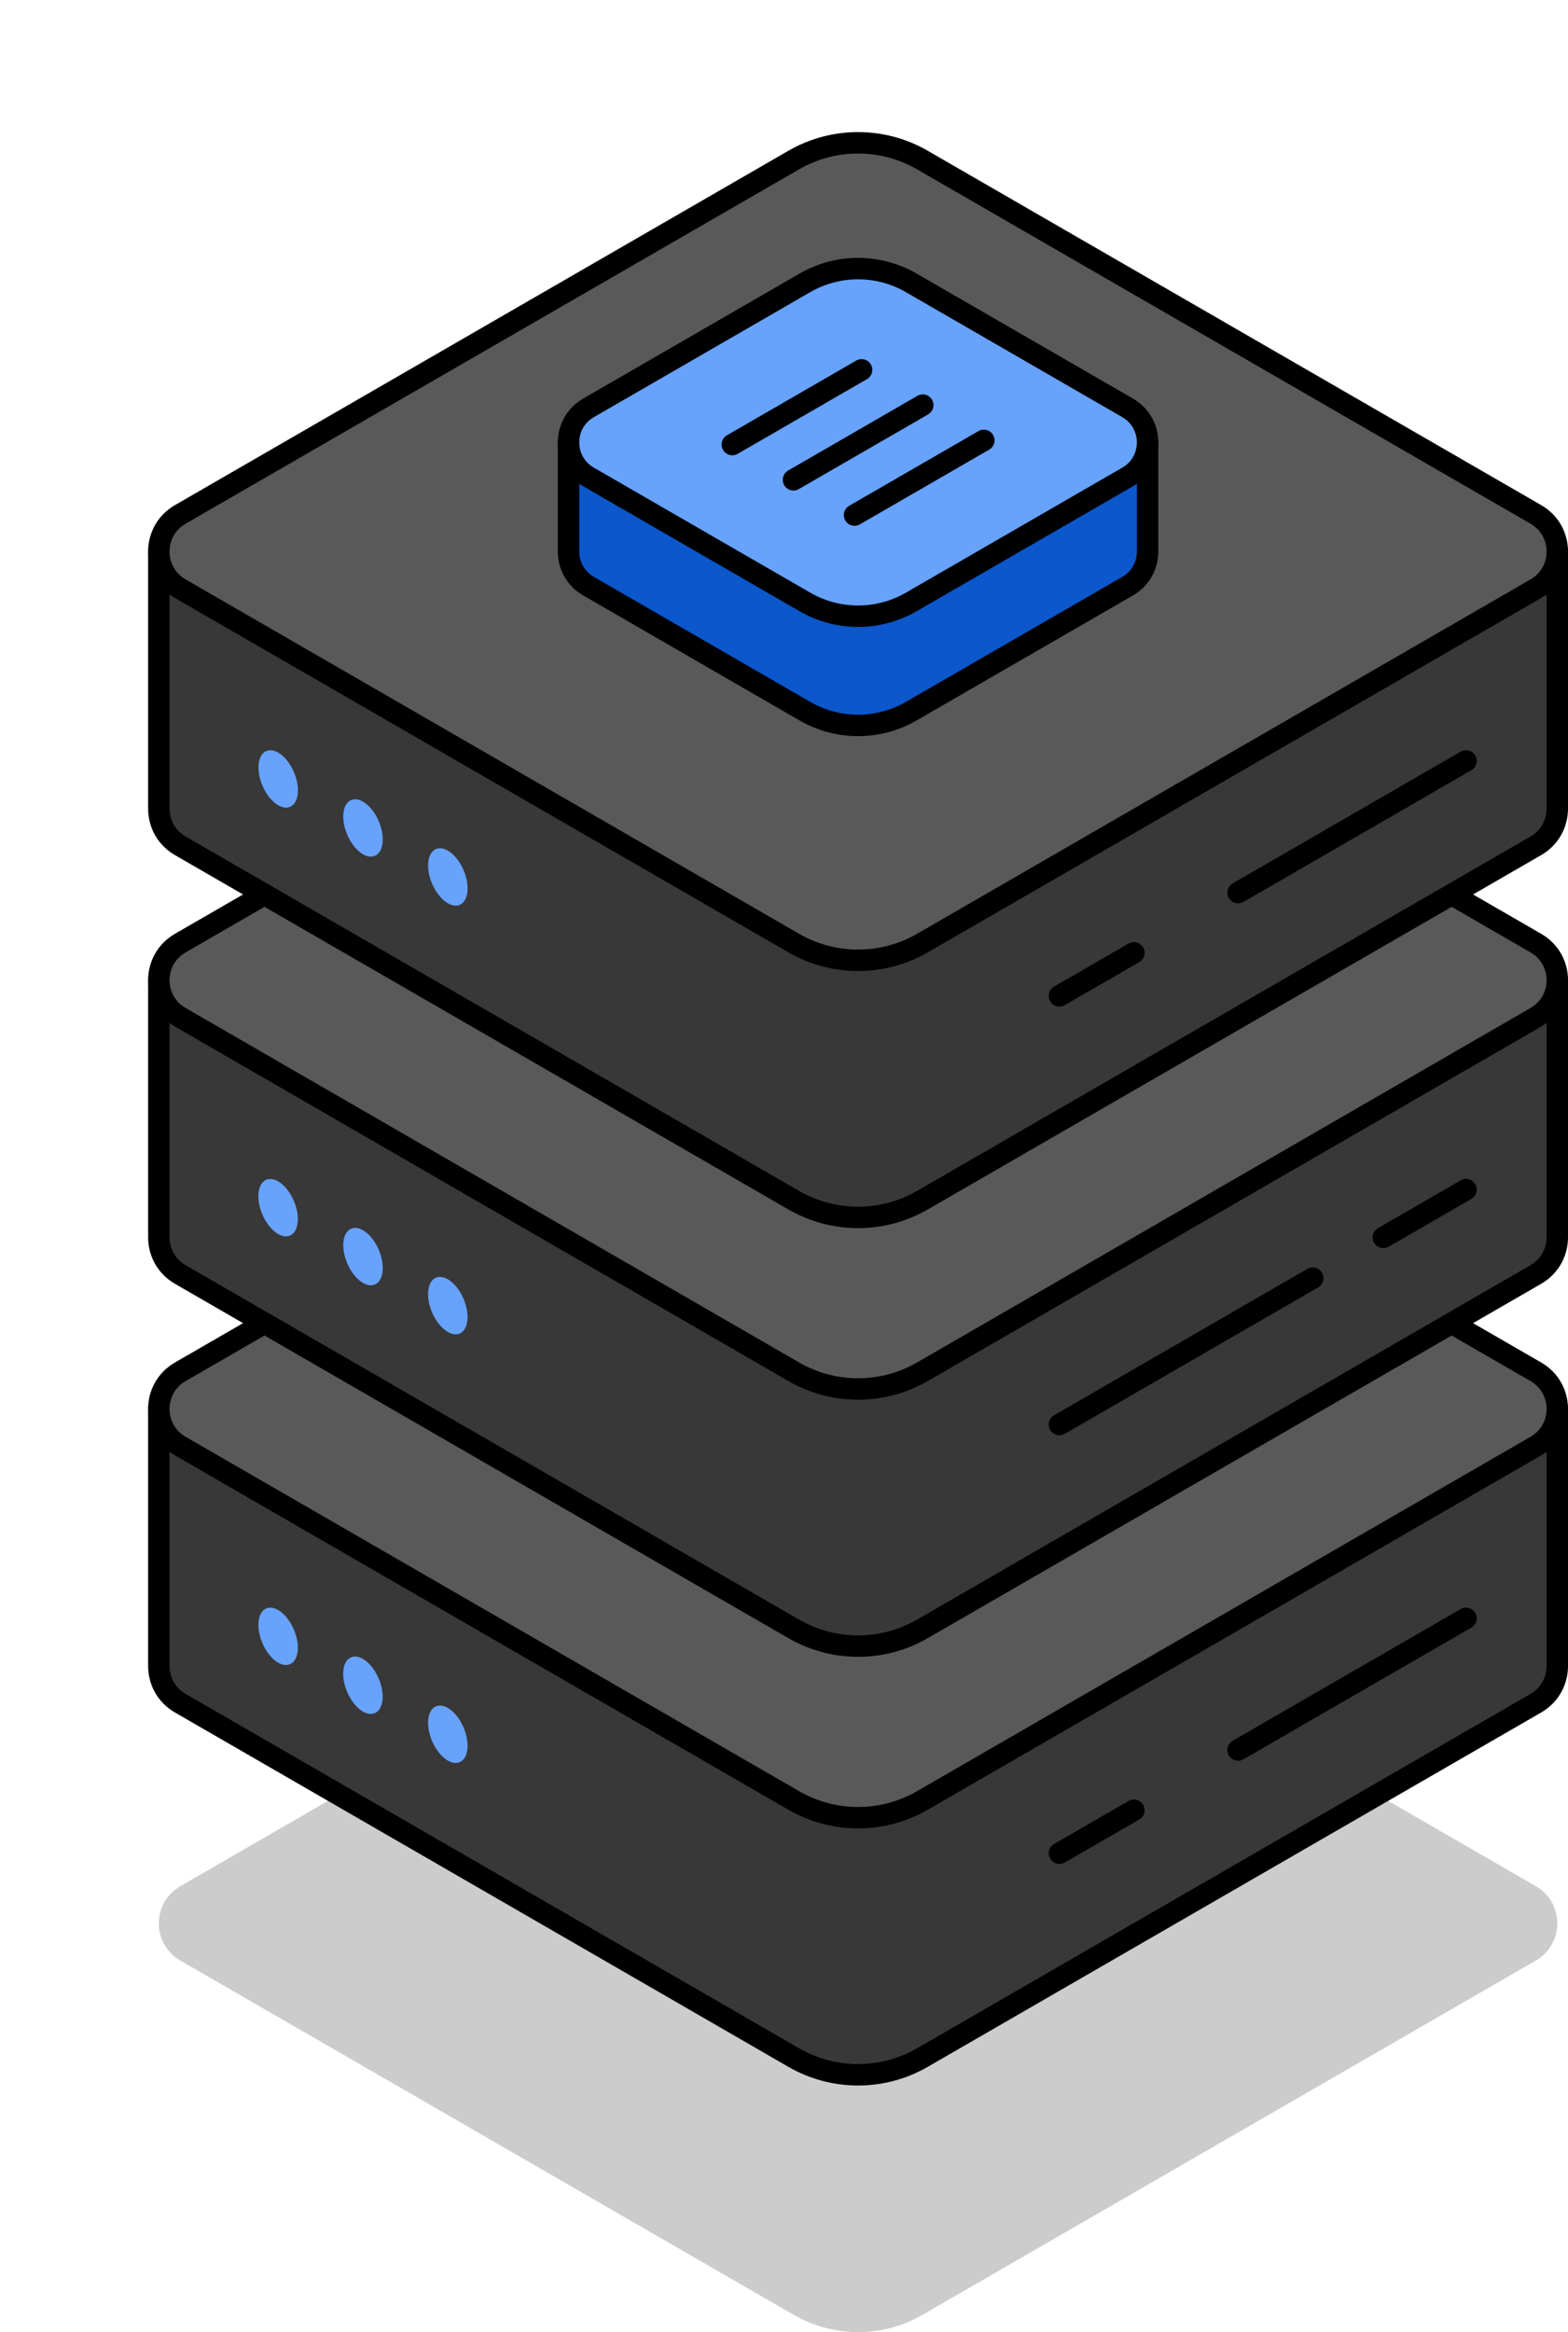 <?xml version="1.0" encoding="UTF-8"?><svg id="Layer_1" xmlns="http://www.w3.org/2000/svg" xmlns:xlink="http://www.w3.org/1999/xlink" viewBox="0 0 146.39 217.61"><defs><style>.cls-1{filter:url(#outer-glow-4);}.cls-1,.cls-2,.cls-3,.cls-4,.cls-5,.cls-6,.cls-7,.cls-8,.cls-9,.cls-10{fill:#67a2fc;}.cls-2{filter:url(#outer-glow-3);}.cls-3{filter:url(#outer-glow-1);}.cls-4{filter:url(#outer-glow-8);}.cls-5{filter:url(#outer-glow-6);}.cls-6{filter:url(#outer-glow-7);}.cls-7{filter:url(#outer-glow-9);}.cls-8{filter:url(#outer-glow-2);}.cls-9{filter:url(#outer-glow-5);}.cls-11{fill:#595959;}.cls-11,.cls-10,.cls-12,.cls-13,.cls-14{stroke:#000;stroke-linecap:round;stroke-linejoin:round;stroke-width:2px;}.cls-10{filter:url(#outer-glow-10);}.cls-12{fill:#0b57cb;}.cls-13{fill:#383838;}.cls-14{fill:none;}.cls-15{opacity:.2;}</style><filter id="outer-glow-1" filterUnits="userSpaceOnUse"><feOffset dx="0" dy="0"/><feGaussianBlur result="blur" stdDeviation="8"/><feFlood flood-color="#67a2fc" flood-opacity="1"/><feComposite in2="blur" operator="in"/><feComposite in="SourceGraphic"/></filter><filter id="outer-glow-2" filterUnits="userSpaceOnUse"><feOffset dx="0" dy="0"/><feGaussianBlur result="blur-2" stdDeviation="8"/><feFlood flood-color="#67a2fc" flood-opacity="1"/><feComposite in2="blur-2" operator="in"/><feComposite in="SourceGraphic"/></filter><filter id="outer-glow-3" filterUnits="userSpaceOnUse"><feOffset dx="0" dy="0"/><feGaussianBlur result="blur-3" stdDeviation="8"/><feFlood flood-color="#67a2fc" flood-opacity="1"/><feComposite in2="blur-3" operator="in"/><feComposite in="SourceGraphic"/></filter><filter id="outer-glow-4" filterUnits="userSpaceOnUse"><feOffset dx="0" dy="0"/><feGaussianBlur result="blur-4" stdDeviation="8"/><feFlood flood-color="#67a2fc" flood-opacity="1"/><feComposite in2="blur-4" operator="in"/><feComposite in="SourceGraphic"/></filter><filter id="outer-glow-5" filterUnits="userSpaceOnUse"><feOffset dx="0" dy="0"/><feGaussianBlur result="blur-5" stdDeviation="8"/><feFlood flood-color="#67a2fc" flood-opacity="1"/><feComposite in2="blur-5" operator="in"/><feComposite in="SourceGraphic"/></filter><filter id="outer-glow-6" filterUnits="userSpaceOnUse"><feOffset dx="0" dy="0"/><feGaussianBlur result="blur-6" stdDeviation="8"/><feFlood flood-color="#67a2fc" flood-opacity="1"/><feComposite in2="blur-6" operator="in"/><feComposite in="SourceGraphic"/></filter><filter id="outer-glow-7" filterUnits="userSpaceOnUse"><feOffset dx="0" dy="0"/><feGaussianBlur result="blur-7" stdDeviation="8"/><feFlood flood-color="#67a2fc" flood-opacity="1"/><feComposite in2="blur-7" operator="in"/><feComposite in="SourceGraphic"/></filter><filter id="outer-glow-8" filterUnits="userSpaceOnUse"><feOffset dx="0" dy="0"/><feGaussianBlur result="blur-8" stdDeviation="8"/><feFlood flood-color="#67a2fc" flood-opacity="1"/><feComposite in2="blur-8" operator="in"/><feComposite in="SourceGraphic"/></filter><filter id="outer-glow-9" filterUnits="userSpaceOnUse"><feOffset dx="0" dy="0"/><feGaussianBlur result="blur-9" stdDeviation="8"/><feFlood flood-color="#67a2fc" flood-opacity="1"/><feComposite in2="blur-9" operator="in"/><feComposite in="SourceGraphic"/></filter><filter id="outer-glow-10" filterUnits="userSpaceOnUse"><feOffset dx="0" dy="0"/><feGaussianBlur result="blur-10" stdDeviation="8"/><feFlood flood-color="#67a2fc" flood-opacity="1"/><feComposite in2="blur-10" operator="in"/><feComposite in="SourceGraphic"/></filter></defs><path class="cls-15" d="M74.11,216l-57.28-33.07c-2.67-1.54-2.67-5.39,0-6.93l57.28-33.07c3.71-2.14,8.29-2.14,12,0l57.28,33.07c2.67,1.54,2.67,5.39,0,6.93l-57.28,33.07c-3.71,2.14-8.29,2.14-12,0Z"/><g><path class="cls-13" d="M107.82,131.46l-21.71-12.54c-3.71-2.14-8.29-2.14-12,0l-21.71,12.54H14.83v24h0c0,1.35,.67,2.69,2,3.46l57.28,33.07c3.71,2.14,8.29,2.14,12,0l57.28-33.07c1.33-.77,2-2.12,2-3.46v-24h-37.57Z"/><path class="cls-11" d="M74.11,168l-57.28-33.07c-2.67-1.54-2.67-5.39,0-6.93l57.28-33.07c3.71-2.14,8.29-2.14,12,0l57.28,33.07c2.67,1.54,2.67,5.39,0,6.93l-57.28,33.07c-3.71,2.14-8.29,2.14-12,0Z"/><line class="cls-14" x1="115.59" y1="163.29" x2="136.87" y2="151"/><line class="cls-14" x1="98.91" y1="172.92" x2="105.86" y2="168.91"/><g><ellipse class="cls-3" cx="25.97" cy="152.68" rx="1.6" ry="2.83" transform="translate(-57.71 22.36) rotate(-23.05)"/><ellipse class="cls-8" cx="33.89" cy="157.25" rx="1.6" ry="2.83" transform="translate(-58.87 25.82) rotate(-23.05)"/><ellipse class="cls-2" cx="41.81" cy="161.82" rx="1.6" ry="2.83" transform="translate(-60.02 29.29) rotate(-23.05)"/></g></g><g><path class="cls-13" d="M107.82,91.46l-21.71-12.54c-3.71-2.14-8.29-2.14-12,0l-21.71,12.54H14.83v24h0c0,1.35,.67,2.69,2,3.46l57.28,33.07c3.71,2.14,8.29,2.14,12,0l57.28-33.07c1.33-.77,2-2.12,2-3.46v-24h-37.57Z"/><path class="cls-11" d="M143.39,94.92l-57.28,33.08c-3.71,2.14-8.29,2.14-12,0l-31.86-18.4-25.42-14.68c-2.67-1.54-2.67-5.38,0-6.92l57.28-33.08c1.86-1.07,3.93-1.6,6-1.6s4.14,.53,6,1.6l57.28,33.08c2.67,1.54,2.67,5.38,0,6.92Z"/><line class="cls-14" x1="129.15" y1="115.46" x2="136.87" y2="111"/><line class="cls-14" x1="98.91" y1="132.92" x2="122.56" y2="119.26"/><g><ellipse class="cls-1" cx="25.97" cy="112.68" rx="1.6" ry="2.83" transform="translate(-42.05 19.17) rotate(-23.05)"/><ellipse class="cls-9" cx="33.89" cy="117.25" rx="1.6" ry="2.83" transform="translate(-43.2 22.63) rotate(-23.05)"/><ellipse class="cls-5" cx="41.81" cy="121.82" rx="1.6" ry="2.83" transform="translate(-44.36 26.1) rotate(-23.05)"/></g></g><g><path class="cls-13" d="M107.82,51.46l-21.71-12.54c-3.71-2.14-8.29-2.14-12,0l-21.71,12.54H14.83v24h0c0,1.35,.67,2.69,2,3.46l57.28,33.07c3.71,2.14,8.29,2.14,12,0l57.28-33.07c1.33-.77,2-2.12,2-3.46v-24h-37.57Z"/><path class="cls-11" d="M74.11,88L16.83,54.93c-2.67-1.54-2.67-5.39,0-6.93L74.11,14.93c3.71-2.14,8.29-2.14,12,0l57.28,33.07c2.67,1.54,2.67,5.39,0,6.93l-57.28,33.07c-3.71,2.14-8.29,2.14-12,0Z"/><line class="cls-14" x1="115.59" y1="83.29" x2="136.87" y2="71"/><line class="cls-14" x1="98.91" y1="92.92" x2="105.86" y2="88.91"/><g><ellipse class="cls-6" cx="25.97" cy="72.68" rx="1.6" ry="2.83" transform="translate(-26.38 15.97) rotate(-23.05)"/><ellipse class="cls-4" cx="33.89" cy="77.25" rx="1.6" ry="2.83" transform="translate(-27.54 19.44) rotate(-23.05)"/><ellipse class="cls-7" cx="41.81" cy="81.83" rx="1.6" ry="2.83" transform="translate(-28.7 22.9) rotate(-23.05)"/></g></g><g><path class="cls-12" d="M107.14,41.29h-25.61c-.94-.14-1.9-.14-2.84,0h-25.61v10.18h0c0,1.25,.62,2.5,1.86,3.22l20.21,11.67c3.07,1.77,6.85,1.77,9.92,0l20.21-11.67c1.24-.72,1.86-1.97,1.86-3.22h0v-10.18Z"/><path class="cls-10" d="M75.15,56.17l-20.21-11.67c-2.48-1.43-2.48-5.01,0-6.44l20.21-11.67c3.07-1.77,6.85-1.77,9.92,0l20.21,11.67c2.48,1.43,2.48,5.01,0,6.44l-20.21,11.67c-3.07,1.77-6.85,1.77-9.92,0Z"/><g><line class="cls-14" x1="68.37" y1="41.48" x2="80.44" y2="34.51"/><line class="cls-14" x1="74.08" y1="44.77" x2="86.15" y2="37.8"/><line class="cls-14" x1="79.78" y1="48.06" x2="91.85" y2="41.09"/></g></g></svg>